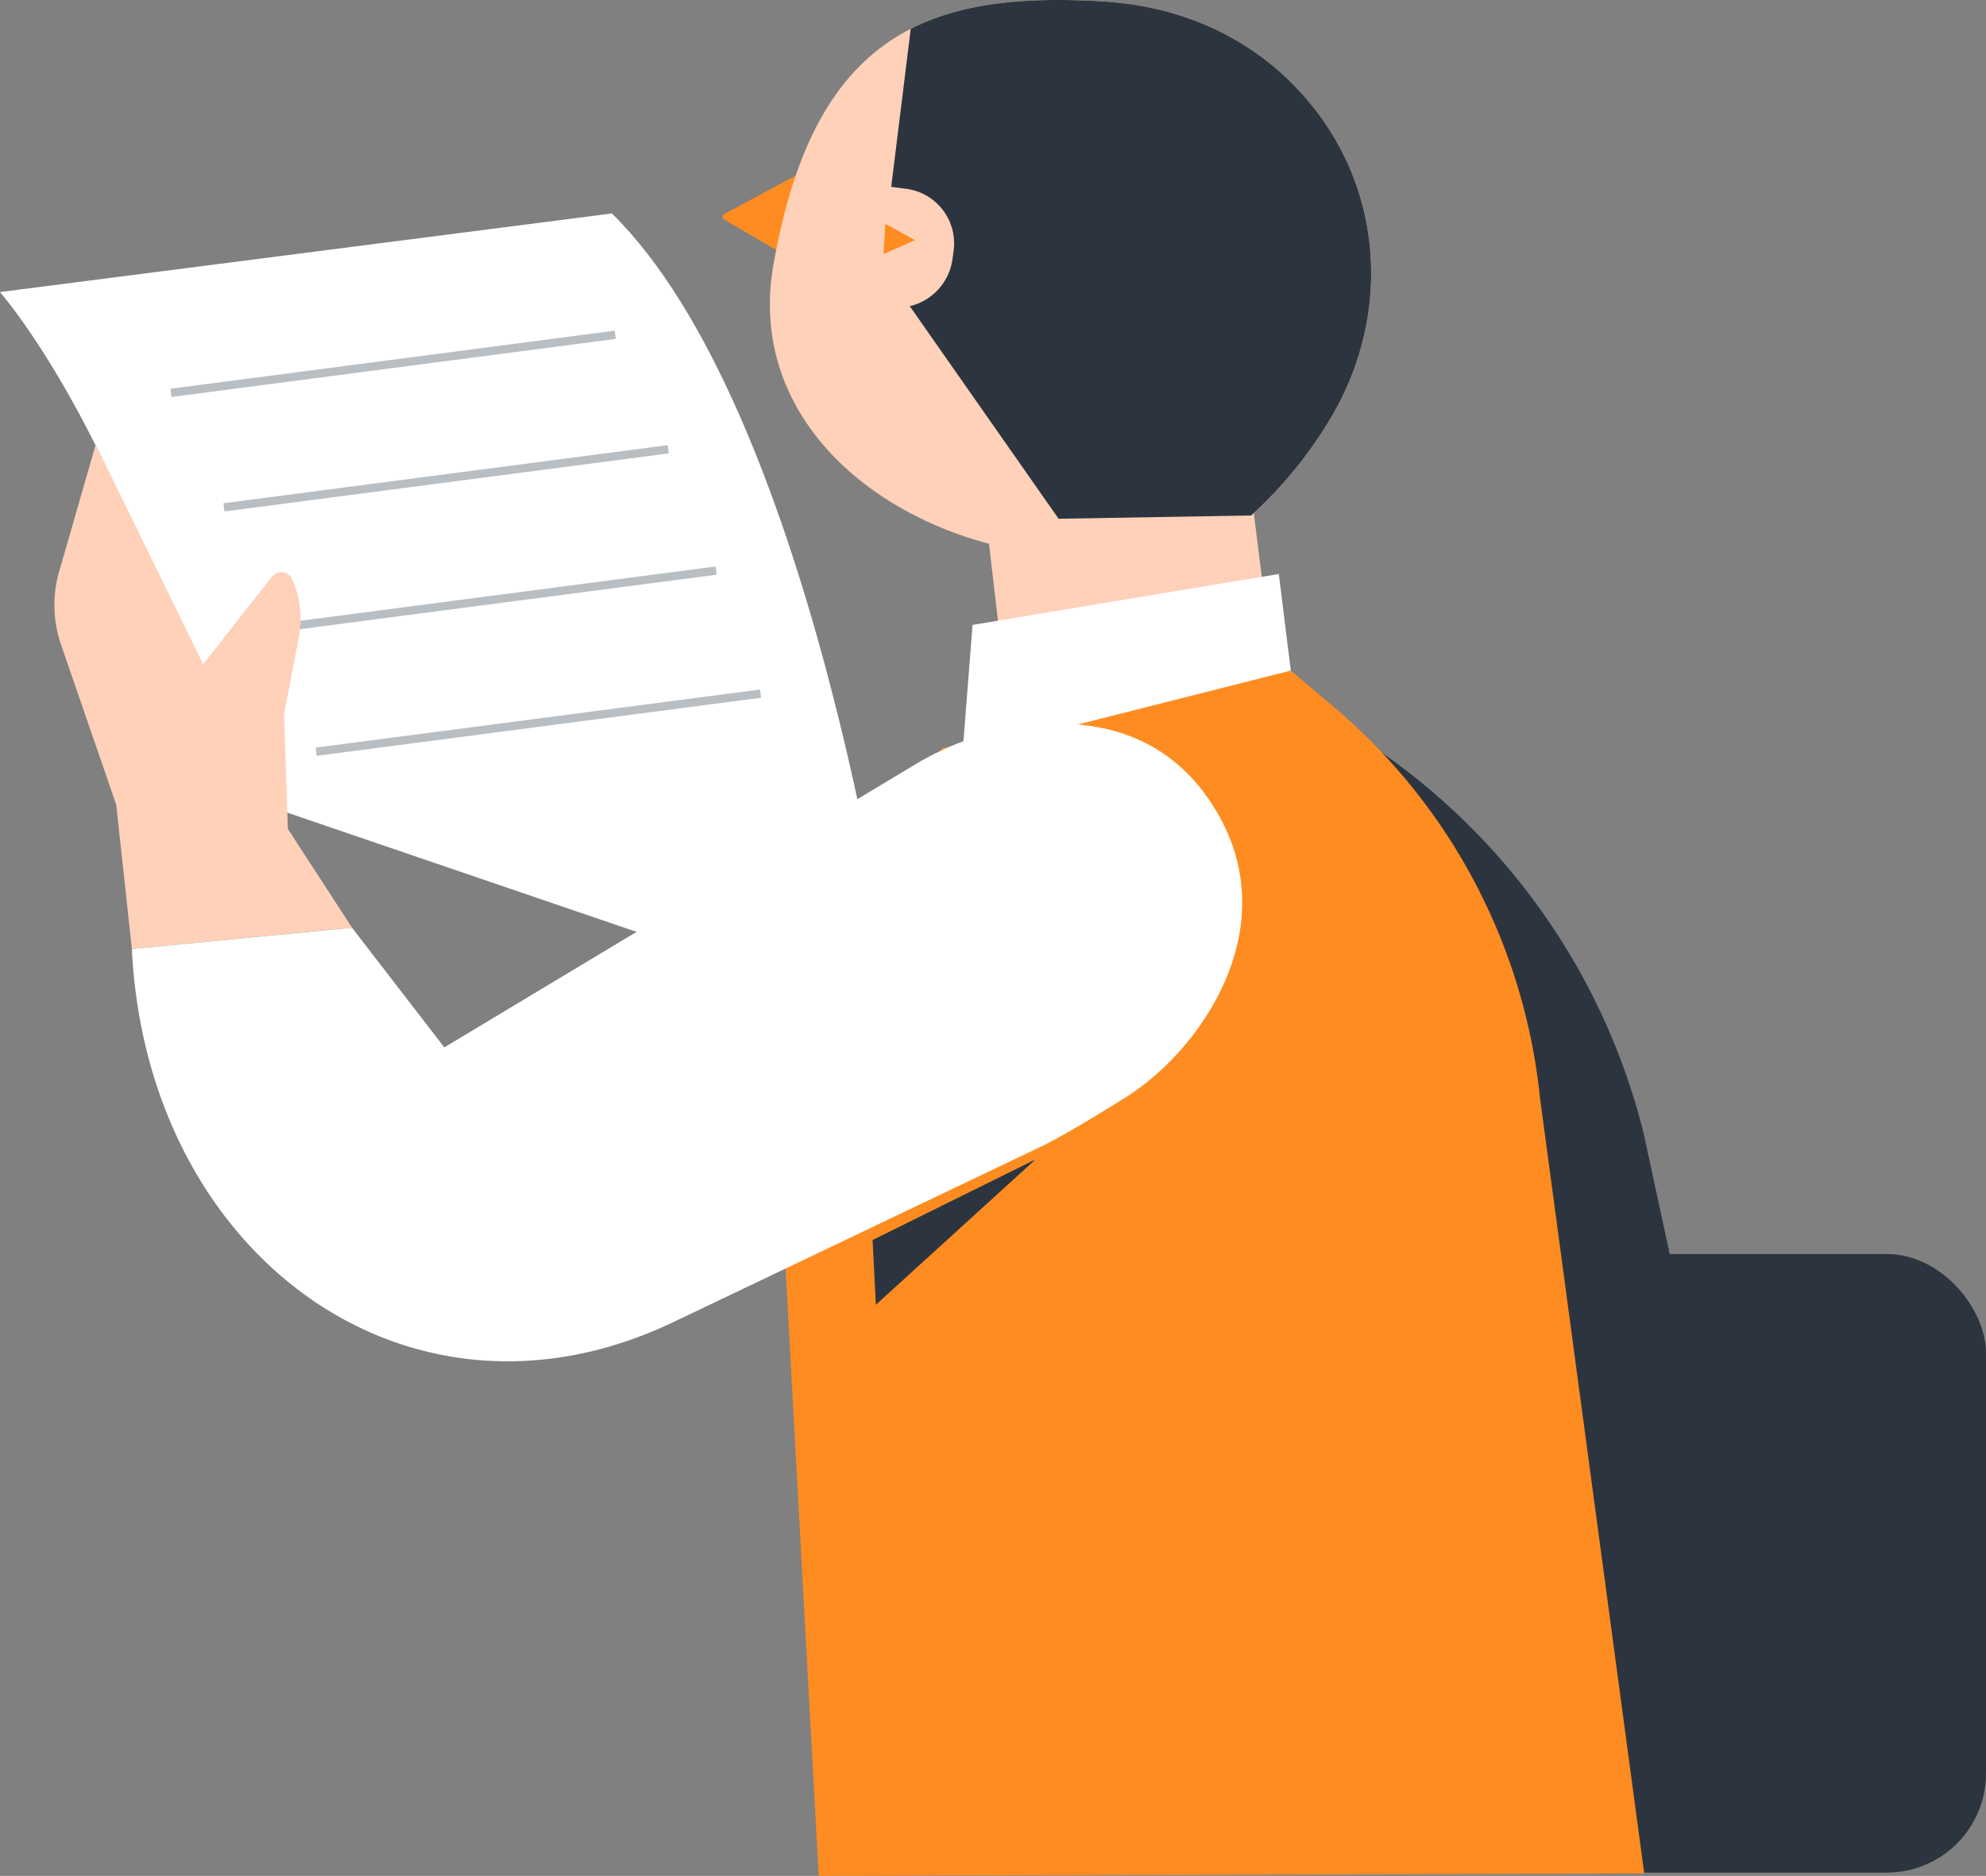 <svg id="front" xmlns="http://www.w3.org/2000/svg" viewBox="0 0 239.613 226.376">
  <rect x="0" y="0" width="239.613" height="226.376" fill="#808080" stroke="none"/>
  <rect id="Rectangle_220" data-name="Rectangle 220" width="81.246" height="74.647" rx="11.968" transform="translate(158.367 151.33)" fill="#2c353f"/>
  <path id="Path_347" data-name="Path 347" d="M748.188,364.472h0a79.355,79.355,0,0,1,33.282,47.09l4.395,20.339c5.885,23.2-8.724,43.34-31.414,47.251L727.1,483.867Z" transform="translate(-583.163 -274.79)" fill="#2c353f"/>
  <path id="Path_348" data-name="Path 348" d="M663.651,379.816s-9.486-67.636-33.406-91.144l-73.822,9.486s17.044,19.439,25.621,59.734l69.891,23.865Z" transform="translate(-556.423 -262.914)" fill="#fff"/>
  <g id="Group_403" data-name="Group 403" transform="translate(20.621 40.399)">
    <line id="Line_43" data-name="Line 43" x1="53.614" y2="7.011" fill="none" stroke="#b9bec2" stroke-miterlimit="10" stroke-width="1"/>
    <line id="Line_44" data-name="Line 44" x1="53.614" y2="7.011" transform="translate(6.392 13.816)" fill="none" stroke="#b9bec2" stroke-miterlimit="10" stroke-width="1"/>
    <line id="Line_45" data-name="Line 45" x1="53.614" y2="7.011" transform="translate(12.166 28.457)" fill="none" stroke="#b9bec2" stroke-miterlimit="10" stroke-width="1"/>
    <line id="Line_46" data-name="Line 46" x1="53.614" y2="7.011" transform="translate(17.528 43.304)" fill="none" stroke="#b9bec2" stroke-miterlimit="10" stroke-width="1"/>
  </g>
  <path id="Path_350" data-name="Path 350" d="M759.663,405.712a71.288,71.288,0,0,0-24.878-47.231l-5.194-4.4-42.12,9.379-19.793,45.159,4.954,90.915,99.6-.283Z" transform="translate(-573.854 -273.163)" fill="#ff8c21"/>
  <path id="Path_351" data-name="Path 351" d="M589.4,363.552l-7.835-16.5L569.19,321.743l-4.283,14.889a14.671,14.671,0,0,0,.1,9.266l6.656,19.3,1.89,17.408,26.566-2.561Z" transform="translate(-557.642 -268.096)" fill="#ffd1b8"/>
  <path id="Path_352" data-name="Path 352" d="M584.97,351.668l8.739-11.122a1.431,1.431,0,0,1,2.434.3h0a11.83,11.83,0,0,1,.806,7.044l-1.771,9.187.464,14.383-10.672.155Z" transform="translate(-560.896 -270.956)" fill="#ffd1b8"/>
  <path id="Path_353" data-name="Path 353" d="M706.4,372.7c-5.521-9.743-14.453-11.473-21.694-10.918a34.629,34.629,0,0,0-15.311,5.066l-56.407,33.9-11.135-14.434-26.566,2.56c1.822,37.031,33.469,60.237,65.326,45.029l44.334-21.167c2.776-1.325,7.713-4.372,10.318-6.008C704.137,401.153,714.321,386.665,706.4,372.7Z" transform="translate(-559.379 -274.354)" fill="#fff"/>
  <g id="Group_405" data-name="Group 405" transform="translate(87.193)">
    <path id="Path_354" data-name="Path 354" d="M671.653,281.319l-11.623,6.255a.4.4,0,0,0-.01.7l8.8,5.134Z" transform="translate(-659.815 -261.762)" fill="#ff8c21"/>
    <path id="Path_355" data-name="Path 355" d="M731.753,346.433l-31.9,5.316L696.8,325.717l31.836-4.085Z" transform="translate(-665.609 -268.078)" fill="#ffd1b8"/>
    <path id="Path_356" data-name="Path 356" d="M732.7,271.805c8.082,10.781,8.4,25.081,1.651,36.569a50.754,50.754,0,0,1-9.562,11.817s-4.89,5.762-22.071,5.115c-20.769-1.225-39.544-15.539-35.631-35.722,4.962-27.532,18.813-32.512,39.582-31.287C718.348,258.986,727.113,264.359,732.7,271.805Z" transform="translate(-660.872 -258.129)" fill="#ffd1b8"/>
    <path id="Path_357" data-name="Path 357" d="M732.285,340.264l-36.949,6.143-1.217,15.537,39.615-10.024Z" transform="translate(-665.19 -270.997)" fill="#fff"/>
    <g id="Group_404" data-name="Group 404" transform="translate(19.159)">
      <path id="Path_358" data-name="Path 358" d="M736.849,308.374c6.751-11.489,6.431-25.788-1.651-36.569-5.583-7.447-14.347-12.819-26.031-13.508-9.079-.536-16.835.116-23.106,3.317L682.533,290.2,703.9,320.728l23.246-.392c.095-.093.139-.145.139-.145A50.754,50.754,0,0,0,736.849,308.374Z" transform="translate(-682.533 -258.129)" fill="#2c353f"/>
    </g>
    <path id="Path_359" data-name="Path 359" d="M681.816,299.322l-2.987-.394a6.646,6.646,0,0,1-5.92-7.363l.191-1.363a6.781,6.781,0,0,1,7.732-5.563l2.987.394a6.646,6.646,0,0,1,5.919,7.363l-.19,1.363A6.78,6.78,0,0,1,681.816,299.322Z" transform="translate(-661.857 -262.272)" fill="#ffd1b8"/>
    <path id="Path_360" data-name="Path 360" d="M683.046,290.162l-.215,3.645,3.793-1.685Z" transform="translate(-663.421 -263.147)" fill="#ff8c21"/>
  </g>
  <path id="Path_784" data-name="Path 784" d="M700.918,424.036l-19.26,17.535-.4-7.811" transform="translate(-575.982 -284.122)" fill="#2c353f"/>
</svg>
